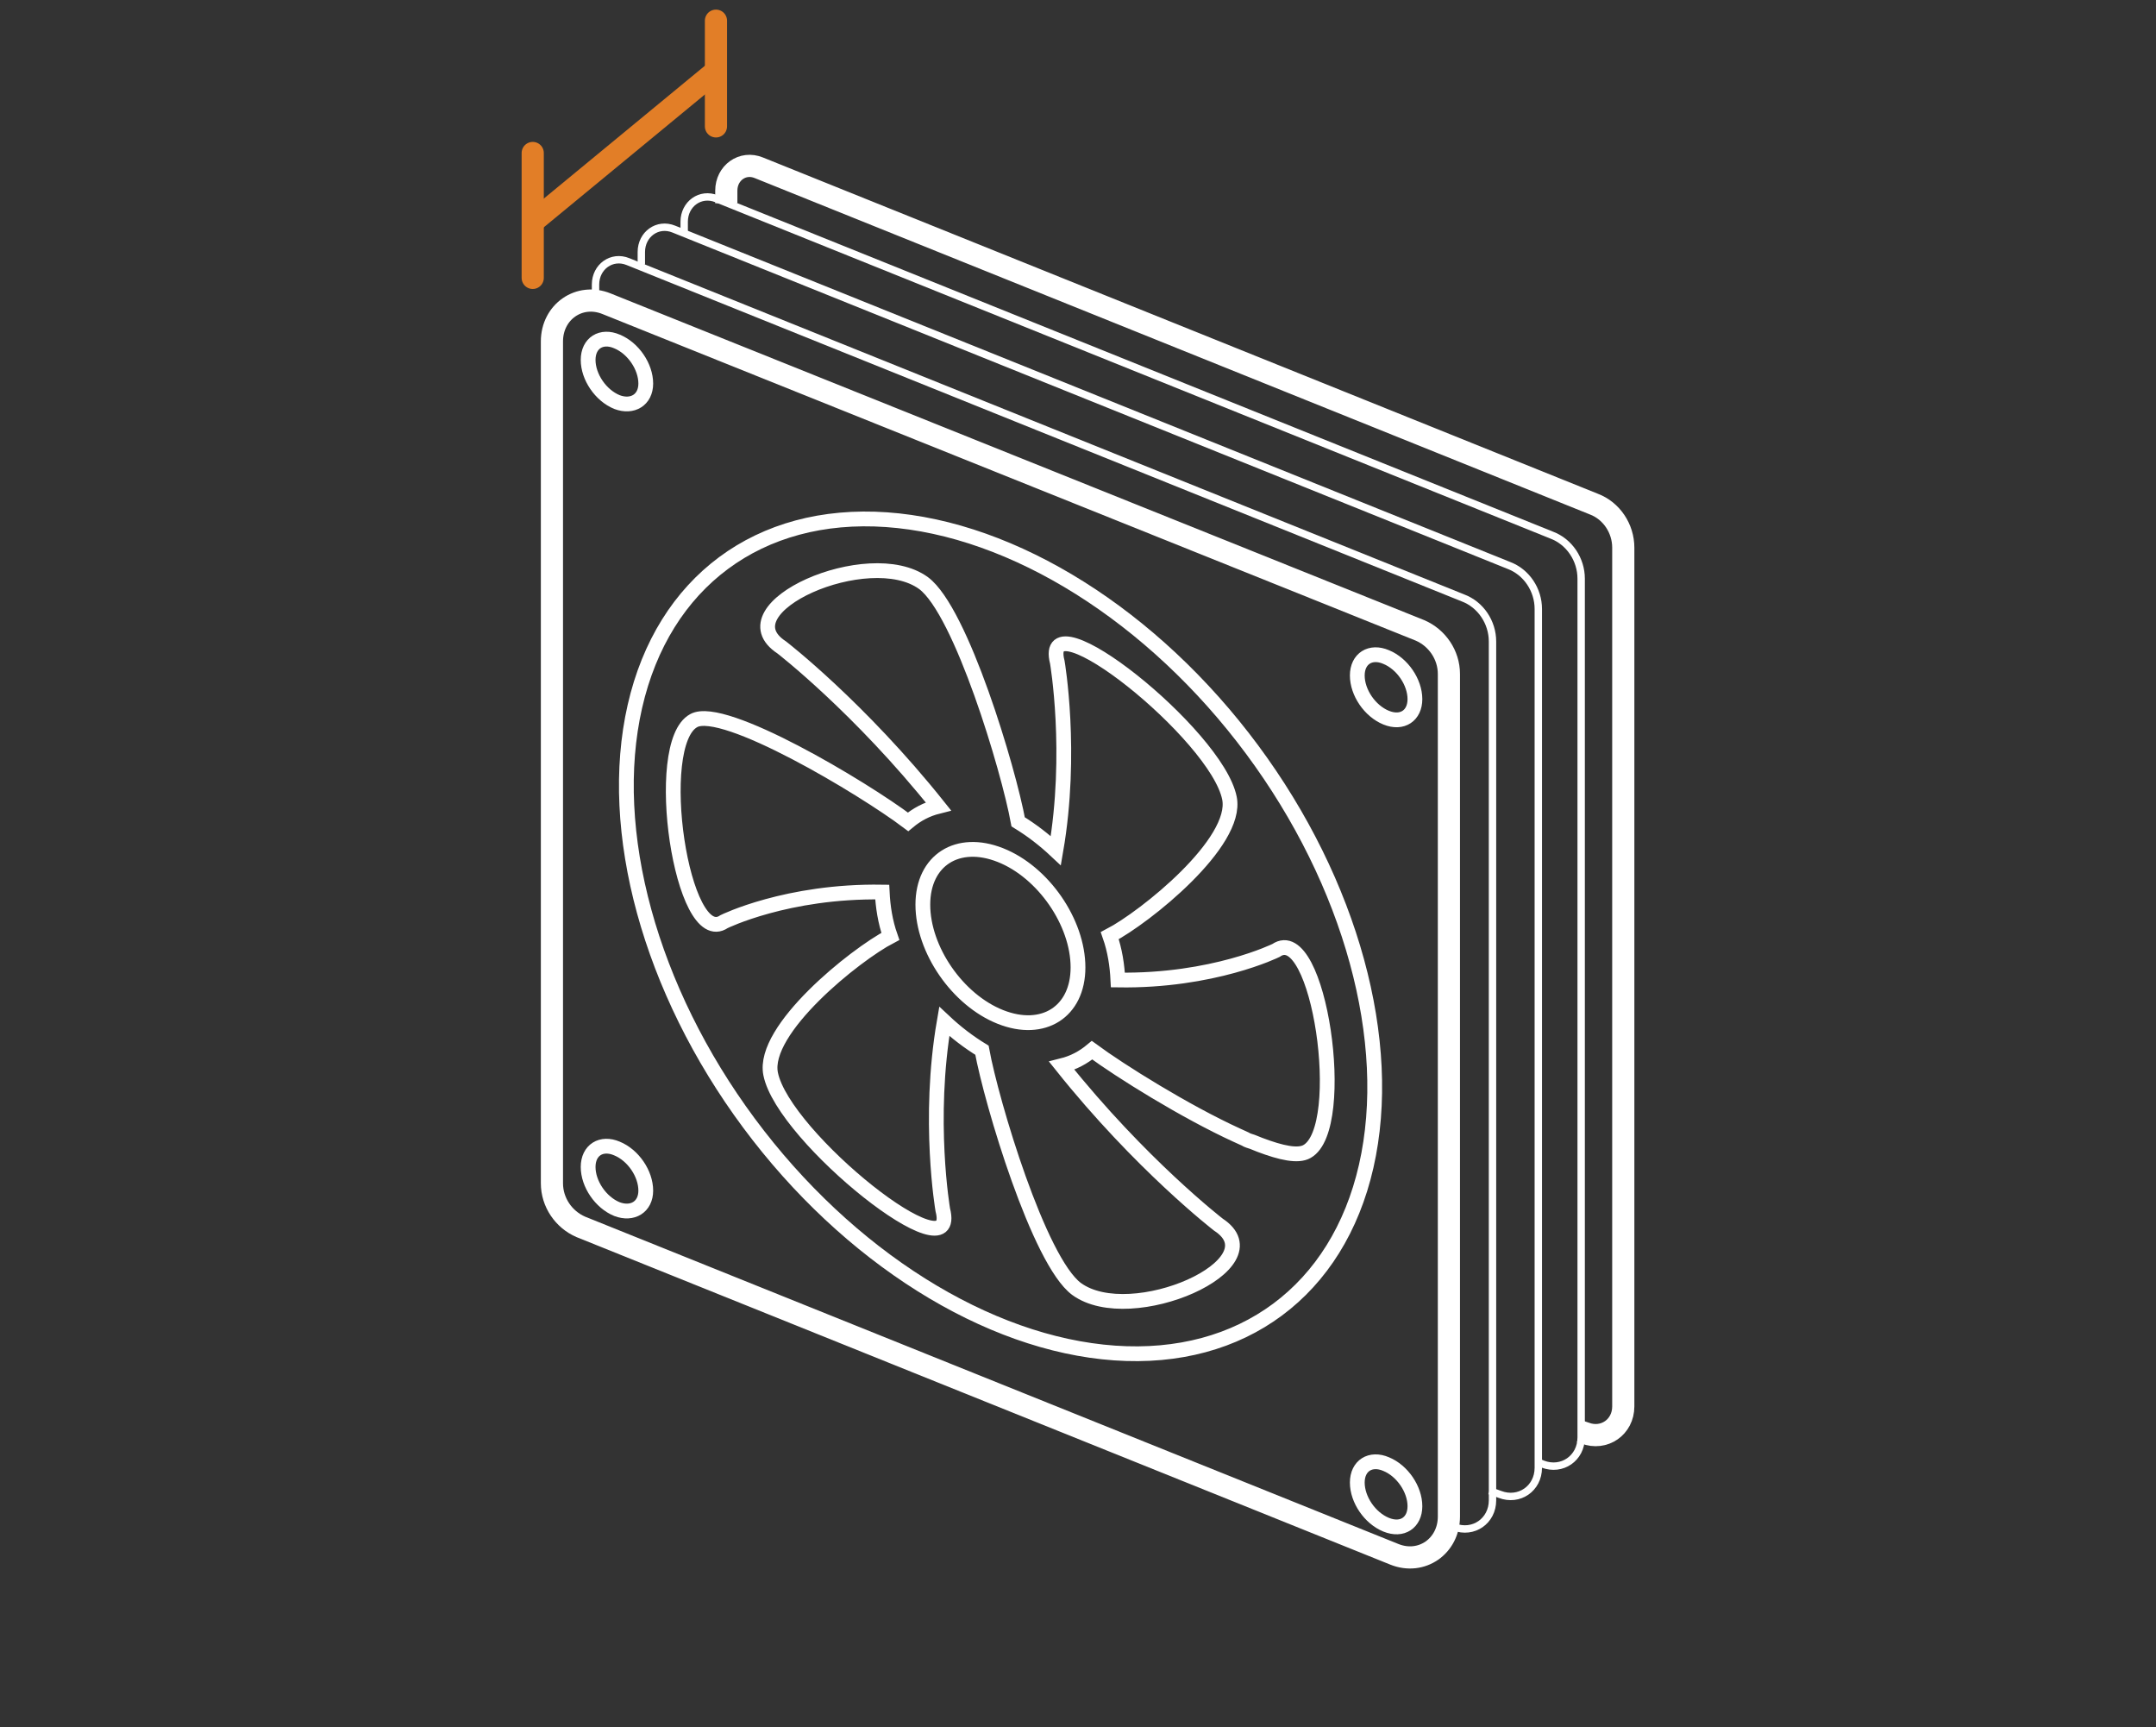 <?xml version="1.0" encoding="utf-8"?>
<!-- Generator: Adobe Illustrator 27.1.1, SVG Export Plug-In . SVG Version: 6.00 Build 0)  -->
<svg version="1.1" id="icon" xmlns="http://www.w3.org/2000/svg" xmlns:xlink="http://www.w3.org/1999/xlink" x="0px" y="0px"
	 viewBox="0 0 291.8 233.7" style="enable-background:new 0 0 291.8 233.7;" xml:space="preserve">
<rect x="0" y="0" width="291.8" height="233.7" fill="#333333" stroke="none"/>
<style type="text/css">
	.st0{fill:none;stroke:#FFFFFF;stroke-width:2;stroke-miterlimit:10;}
	.st1{fill:none;stroke:#FFFFFF;stroke-width:3;stroke-miterlimit:10;}
	.st2{fill:none;stroke:#FFFFFF;stroke-miterlimit:10;}
	.st3{fill:none;stroke:#FFFFFF;stroke-width:2;stroke-miterlimit:10;}
	.st4{fill:none;stroke:#E27E27;stroke-width:3;stroke-linecap:round;stroke-linejoin:round;stroke-miterlimit:10;}
</style>
<ellipse transform="matrix(0.803 -0.596 0.596 0.803 -48.823 105.651)" class="st0" cx="135.4" cy="126.7" rx="42.4" ry="62.9"/>
<path class="st1" d="M74.7,46.2v113.9c0,2.6,1.6,4.9,3.9,5.9l110.1,44.3c3.7,1.5,7.4-1.1,7.4-5.1v-114c0-2.6-1.6-4.9-3.9-5.9
	L82.1,41.1C78.4,39.6,74.7,42.2,74.7,46.2z"/>
<path class="st2" d="M195.4,206.1l1.4,0.5c2.6,1,5.2-0.8,5.2-3.6V86.8c0-2.6-1.6-5-4-5.9L85,35.4c-2.2-0.9-4.4,0.7-4.4,3.1v2.9"/>
<path class="st2" d="M201.6,201.7l1.4,0.5c2.6,1,5.2-0.8,5.2-3.6V82.4c0-2.6-1.6-5-4-5.9L91.2,31c-2.2-0.9-4.4,0.7-4.4,3.1v1.7"/>
<path class="st2" d="M208.1,197.8l0.7,0.3c2.6,1,5.2-0.8,5.2-3.6V78.3c0-2.6-1.6-5-4-5.9L97,26.9c-2.2-0.9-4.4,0.7-4.4,3.1v1.7"/>
<path class="st1" d="M213.9,193.7l0.6,0.2c2.6,1,5.2-0.8,5.2-3.6V74.1c0-2.6-1.6-5-4-5.9l-113-45.5c-2.2-0.9-4.4,0.7-4.4,3.1v1.7"/>
<path class="st3" d="M187.6,97.1c-2.2-0.9-3.9-3.4-3.9-5.7c0-2.3,1.8-3.4,3.9-2.5c2.2,0.9,3.9,3.4,3.9,5.7
	C191.5,96.8,189.8,98,187.6,97.1z"/>
<path class="st3" d="M83.5,54.4c-2.2-0.9-3.9-3.4-3.9-5.7s1.8-3.4,3.9-2.5c2.2,0.9,3.9,3.4,3.9,5.7C87.4,54.1,85.6,55.2,83.5,54.4z"
	/>
<path class="st3" d="M187.6,206.3c-2.2-0.9-3.9-3.4-3.9-5.7s1.8-3.4,3.9-2.5c2.2,0.9,3.9,3.4,3.9,5.7
	C191.5,206,189.8,207.2,187.6,206.3z"/>
<path class="st3" d="M83.5,163.6c-2.2-0.9-3.9-3.4-3.9-5.7s1.8-3.4,3.9-2.5c2.2,0.9,3.9,3.4,3.9,5.7
	C87.4,163.3,85.6,164.4,83.5,163.6z"/>
<path class="st3" d="M172.7,128.6c0,0-8.5,4.2-21.4,4c-0.1-2-0.4-4-1.1-6c4.8-2.5,17.4-12.6,16.2-18.6c-1.7-8.6-25.7-27.7-23.3-18.4
	c0,0,2.1,12.2-0.2,25.5c-1.6-1.5-3.3-2.8-5.1-3.9c-1.3-7.1-7.7-28.5-12.8-32.3c-7.4-5.4-27.3,3.4-19.2,8.7c0,0,10.5,8.1,21.2,21.5
	c-1.6,0.4-2.9,1.1-4.1,2.1c-6.1-4.6-25-15.9-29-13.7c-5.8,3.1-1.6,31.1,4.1,27.2c0,0,8.5-4.2,21.4-4c0.1,2,0.4,4,1.1,6
	c-4.8,2.5-17.4,12.6-16.2,18.6c1.7,8.6,25.7,27.7,23.3,18.4c0,0-2.1-12.2,0.2-25.5c1.6,1.5,3.3,2.8,5.1,3.9
	c1.3,7.1,7.7,28.5,12.8,32.3c7.4,5.4,27.3-3.4,19.2-8.7c0,0-10.5-8.1-21.2-21.5c1.6-0.4,2.9-1.1,4.1-2.1c3.8,2.8,12.6,8.3,19.6,11.5
	c0.4,0.2,0.7,0.3,1.1,0.5c0.3,0.2,0.7,0.3,1,0.4c0.3,0.1,0.7,0.3,1,0.4c2.9,1.1,5.2,1.6,6.4,0.9
	C182.6,152.6,178.5,124.6,172.7,128.6z M135.4,137.6c-5.8-2.3-10.5-9.1-10.5-15.2c0-6,4.7-9,10.5-6.7s10.5,9.1,10.5,15.2
	C145.9,136.9,141.2,139.9,135.4,137.6z"/>
<g>
	<line class="st4" x1="72.1" y1="37.6" x2="72.1" y2="20.7"/>
	<line class="st4" x1="96.9" y1="17.1" x2="96.9" y2="2.8"/>
	<line class="st4" x1="72.4" y1="29.8" x2="96.3" y2="10.1"/>
</g>
</svg>

